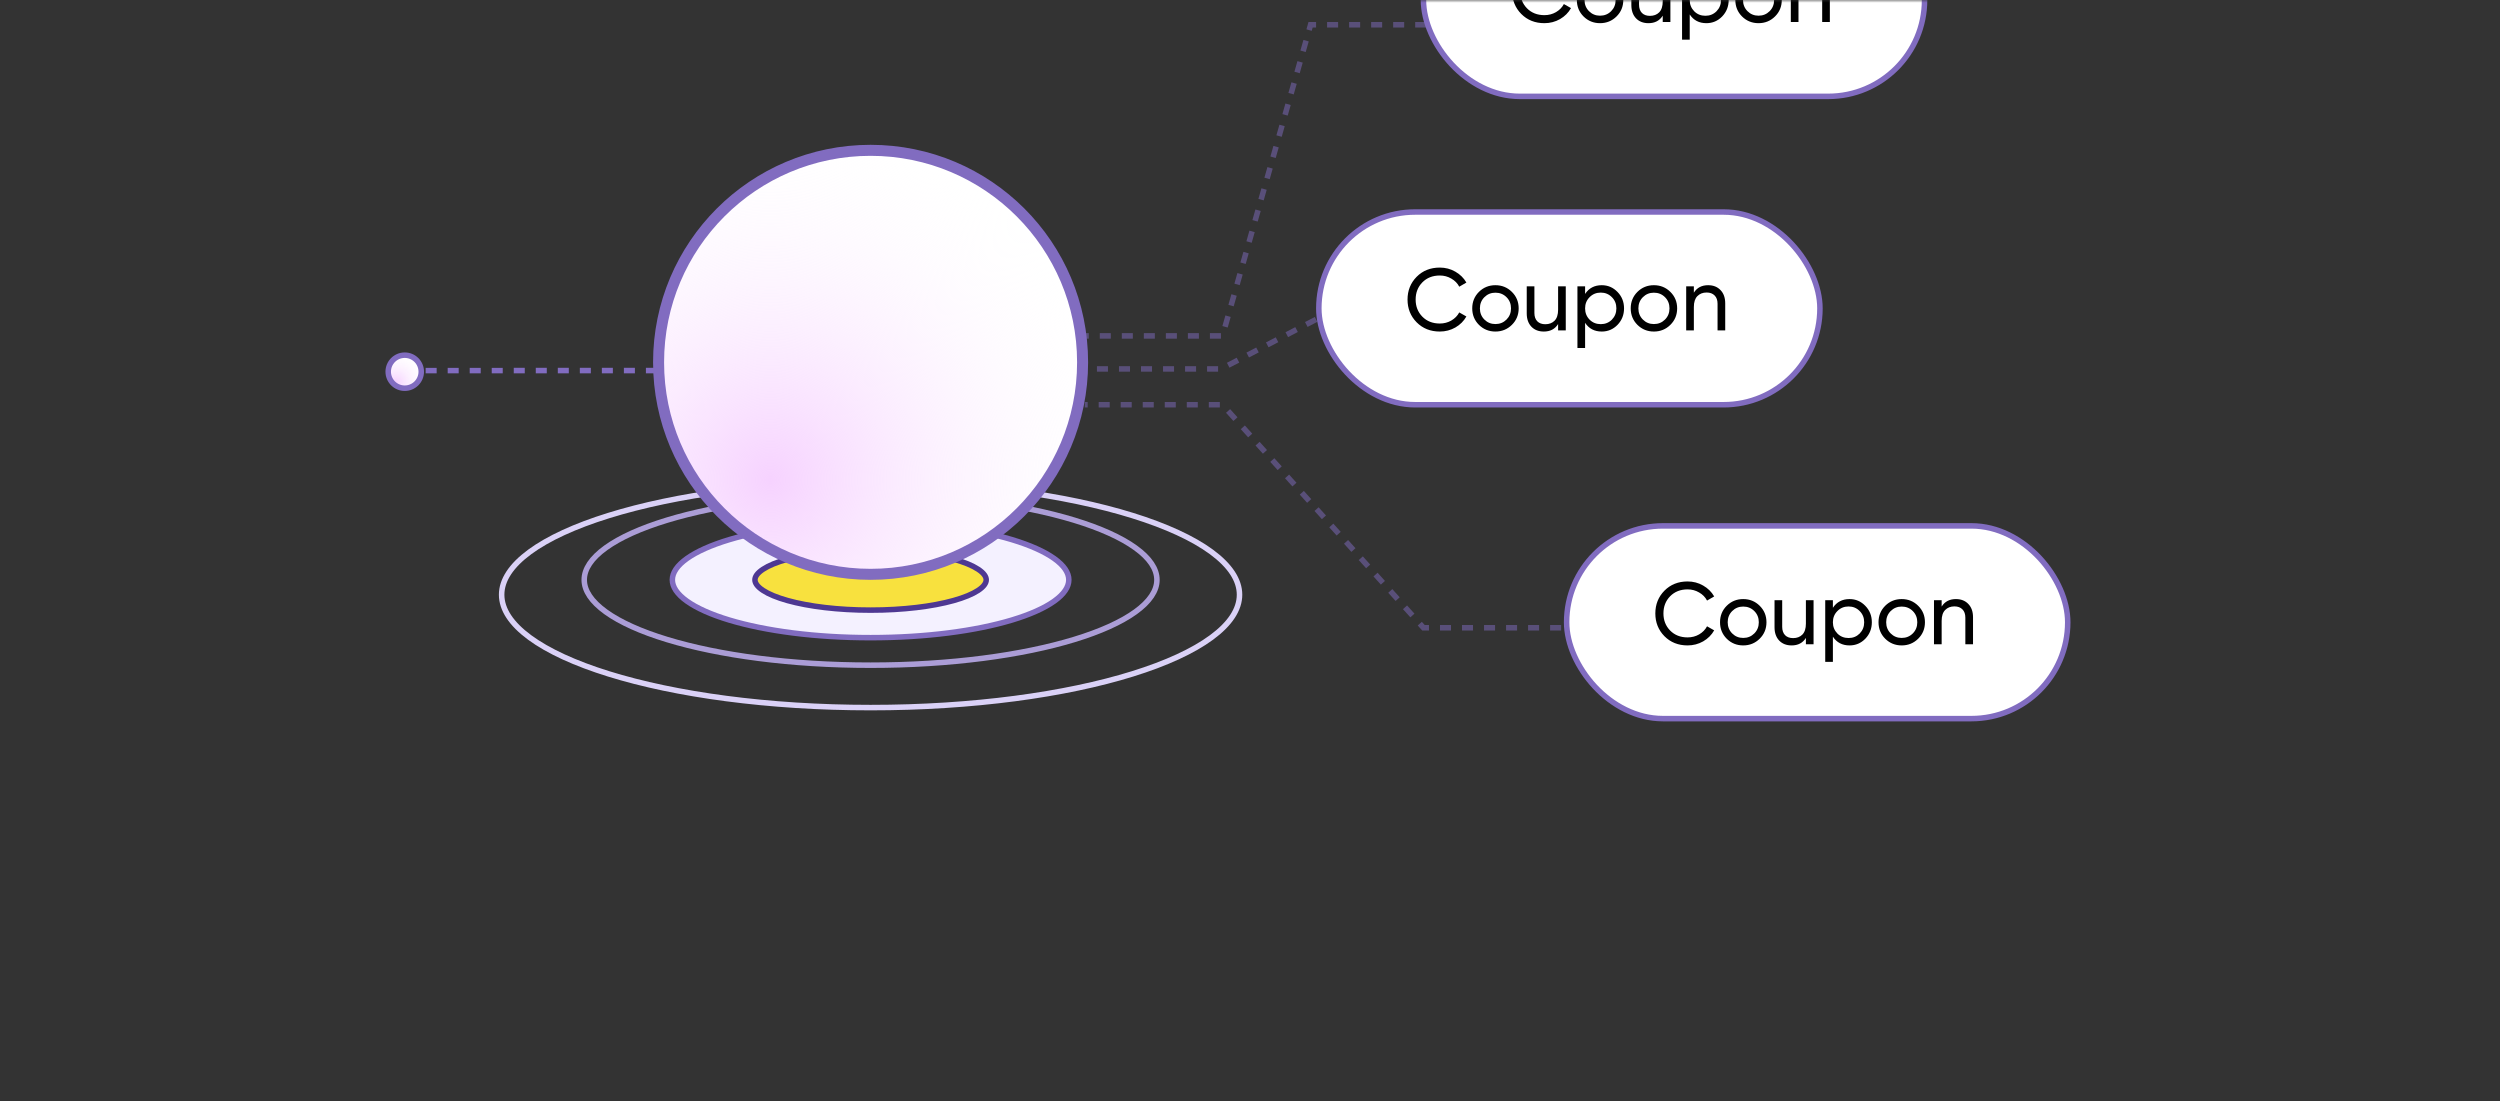 <svg width="454" height="200" viewBox="0 0 454 200" fill="none" xmlns="http://www.w3.org/2000/svg">
<rect x="0" y="0" width="454" height="200" fill="#333333" stroke="none"/>
<g clip-path="url(#clip0_3573_4450)">
<path d="M194.098 105.299C194.098 106.576 193.237 107.893 191.439 109.173C189.654 110.445 187.039 111.611 183.763 112.598C177.216 114.571 168.142 115.799 158.098 115.799C148.053 115.799 138.979 114.571 132.433 112.598C129.156 111.611 126.541 110.445 124.756 109.173C122.959 107.893 122.098 106.576 122.098 105.299C122.098 104.021 122.959 102.705 124.756 101.424C126.541 100.153 129.156 98.987 132.433 97.999C138.979 96.026 148.053 94.799 158.098 94.799C168.142 94.799 177.216 96.026 183.763 97.999C187.039 98.987 189.654 100.153 191.439 101.424C193.237 102.705 194.098 104.021 194.098 105.299Z" fill="#F4F1FF" stroke="#816CC0"/>
<path d="M179.098 105.299C179.098 105.868 178.679 106.526 177.633 107.217C176.606 107.894 175.087 108.524 173.166 109.06C169.33 110.13 164.003 110.799 158.098 110.799C152.193 110.799 146.865 110.13 143.029 109.06C141.108 108.524 139.589 107.894 138.563 107.217C137.516 106.526 137.098 105.868 137.098 105.299C137.098 104.73 137.516 104.071 138.563 103.381C139.589 102.703 141.108 102.074 143.029 101.538C146.865 100.467 152.193 99.799 158.098 99.799C164.003 99.799 169.33 100.467 173.166 101.538C175.087 102.074 176.606 102.703 177.633 103.381C178.679 104.071 179.098 104.73 179.098 105.299Z" fill="#F8E13E" stroke="#4E3892"/>
<path d="M210.098 105.299C210.098 107.269 208.786 109.243 206.18 111.121C203.585 112.99 199.799 114.695 195.075 116.134C185.633 119.012 172.56 120.799 158.098 120.799C143.635 120.799 130.562 119.012 121.12 116.134C116.396 114.695 112.61 112.99 110.016 111.121C107.41 109.243 106.098 107.269 106.098 105.299C106.098 103.328 107.41 101.354 110.016 99.477C112.61 97.607 116.396 95.903 121.12 94.463C130.562 91.586 143.635 89.799 158.098 89.799C172.56 89.799 185.633 91.586 195.075 94.463C199.799 95.903 203.585 97.607 206.18 99.477C208.786 101.354 210.098 103.328 210.098 105.299Z" stroke="#AB9DD6"/>
<path d="M225.098 108C225.098 110.665 223.36 113.297 219.997 115.771C216.644 118.238 211.759 120.48 205.679 122.372C193.524 126.153 176.701 128.5 158.098 128.5C139.494 128.5 122.671 126.153 110.516 122.372C104.436 120.48 99.552 118.238 96.198 115.771C92.835 113.297 91.098 110.665 91.098 108C91.098 105.335 92.835 102.703 96.198 100.229C99.552 97.762 104.436 95.52 110.516 93.628C122.671 89.847 139.494 87.5 158.098 87.5C176.701 87.5 193.524 89.847 205.679 93.628C211.759 95.52 216.644 97.762 219.997 100.229C223.36 102.703 225.098 105.335 225.098 108Z" stroke="#DAD1F7"/>
<path d="M195.298 67.298L136.589 67.298L77 67.299" stroke="#816CC0" stroke-dasharray="2 2"/>
<path opacity="0.5" d="M283.5 114H258.5L222 73.5L197 73.5" stroke="#816CC0" stroke-dasharray="2 2"/>
<path opacity="0.5" d="M259 4.5L238 4.5L222 61L197 61" stroke="#816CC0" stroke-dasharray="2 2"/>
<path opacity="0.5" d="M239 58L221.75 67L196.75 67" stroke="#816CC0" stroke-dasharray="2 2"/>
<path d="M196.598 65.799C196.598 87.062 179.361 104.299 158.098 104.299C136.835 104.299 119.598 87.062 119.598 65.799C119.598 44.536 136.835 27.299 158.098 27.299C179.361 27.299 196.598 44.536 196.598 65.799Z" fill="white"/>
<path d="M196.598 65.799C196.598 87.062 179.361 104.299 158.098 104.299C136.835 104.299 119.598 87.062 119.598 65.799C119.598 44.536 136.835 27.299 158.098 27.299C179.361 27.299 196.598 44.536 196.598 65.799Z" fill="url(#paint0_radial_3573_4450)"/>
<path d="M196.598 65.799C196.598 87.062 179.361 104.299 158.098 104.299C136.835 104.299 119.598 87.062 119.598 65.799C119.598 44.536 136.835 27.299 158.098 27.299C179.361 27.299 196.598 44.536 196.598 65.799Z" stroke="#816CC0" stroke-width="2"/>
<path d="M76.5 67.5C76.5 69.157 75.157 70.5 73.5 70.5C71.843 70.5 70.5 69.157 70.5 67.5C70.5 65.843 71.843 64.5 73.5 64.5C75.157 64.5 76.5 65.843 76.5 67.5Z" fill="white"/>
<path d="M76.5 67.5C76.5 69.157 75.157 70.5 73.5 70.5C71.843 70.5 70.5 69.157 70.5 67.5C70.5 65.843 71.843 64.5 73.5 64.5C75.157 64.5 76.5 65.843 76.5 67.5Z" fill="url(#paint1_radial_3573_4450)"/>
<path d="M76.5 67.5C76.5 69.157 75.157 70.5 73.5 70.5C71.843 70.5 70.5 69.157 70.5 67.5C70.5 65.843 71.843 64.5 73.5 64.5C75.157 64.5 76.5 65.843 76.5 67.5Z" stroke="#816CC0"/>
<rect x="284.5" y="95.5" width="91" height="35" rx="17.5" fill="white"/>
<rect x="284.5" y="95.5" width="91" height="35" rx="17.5" stroke="#816CC0"/>
<path d="M306.464 117.208C304.768 117.208 303.365 116.648 302.256 115.528C301.157 114.408 300.608 113.032 300.608 111.4C300.608 109.768 301.157 108.392 302.256 107.272C303.365 106.152 304.768 105.592 306.464 105.592C307.488 105.592 308.427 105.837 309.28 106.328C310.144 106.819 310.816 107.48 311.296 108.312L310 109.064C309.68 108.445 309.2 107.955 308.56 107.592C307.931 107.219 307.232 107.032 306.464 107.032C305.173 107.032 304.117 107.448 303.296 108.28C302.485 109.112 302.08 110.152 302.08 111.4C302.08 112.637 302.485 113.672 303.296 114.504C304.117 115.336 305.173 115.752 306.464 115.752C307.232 115.752 307.931 115.571 308.56 115.208C309.2 114.835 309.68 114.344 310 113.736L311.296 114.472C310.827 115.304 310.16 115.971 309.296 116.472C308.432 116.963 307.488 117.208 306.464 117.208ZM319.558 115.992C318.737 116.803 317.739 117.208 316.566 117.208C315.393 117.208 314.395 116.803 313.574 115.992C312.763 115.181 312.358 114.184 312.358 113C312.358 111.816 312.763 110.819 313.574 110.008C314.395 109.197 315.393 108.792 316.566 108.792C317.739 108.792 318.737 109.197 319.558 110.008C320.379 110.819 320.79 111.816 320.79 113C320.79 114.184 320.379 115.181 319.558 115.992ZM316.566 115.848C317.366 115.848 318.038 115.576 318.582 115.032C319.126 114.488 319.398 113.811 319.398 113C319.398 112.189 319.126 111.512 318.582 110.968C318.038 110.424 317.366 110.152 316.566 110.152C315.777 110.152 315.11 110.424 314.566 110.968C314.022 111.512 313.75 112.189 313.75 113C313.75 113.811 314.022 114.488 314.566 115.032C315.11 115.576 315.777 115.848 316.566 115.848ZM327.951 109H329.343V117H327.951V115.848C327.386 116.755 326.522 117.208 325.359 117.208C324.42 117.208 323.668 116.915 323.103 116.328C322.538 115.731 322.255 114.925 322.255 113.912V109H323.647V113.832C323.647 114.483 323.823 114.989 324.175 115.352C324.527 115.704 325.012 115.88 325.631 115.88C326.324 115.88 326.884 115.667 327.311 115.24C327.738 114.803 327.951 114.136 327.951 113.24V109ZM335.878 108.792C336.998 108.792 337.953 109.203 338.742 110.024C339.532 110.835 339.926 111.827 339.926 113C339.926 114.173 339.532 115.171 338.742 115.992C337.953 116.803 336.998 117.208 335.878 117.208C334.556 117.208 333.548 116.68 332.854 115.624V120.2H331.462V109H332.854V110.376C333.548 109.32 334.556 108.792 335.878 108.792ZM335.702 115.864C336.502 115.864 337.174 115.592 337.718 115.048C338.262 114.493 338.534 113.811 338.534 113C338.534 112.189 338.262 111.512 337.718 110.968C337.174 110.413 336.502 110.136 335.702 110.136C334.892 110.136 334.214 110.413 333.67 110.968C333.126 111.512 332.854 112.189 332.854 113C332.854 113.811 333.126 114.493 333.67 115.048C334.214 115.592 334.892 115.864 335.702 115.864ZM348.339 115.992C347.518 116.803 346.521 117.208 345.347 117.208C344.174 117.208 343.177 116.803 342.355 115.992C341.545 115.181 341.139 114.184 341.139 113C341.139 111.816 341.545 110.819 342.355 110.008C343.177 109.197 344.174 108.792 345.347 108.792C346.521 108.792 347.518 109.197 348.339 110.008C349.161 110.819 349.571 111.816 349.571 113C349.571 114.184 349.161 115.181 348.339 115.992ZM345.347 115.848C346.147 115.848 346.819 115.576 347.363 115.032C347.907 114.488 348.179 113.811 348.179 113C348.179 112.189 347.907 111.512 347.363 110.968C346.819 110.424 346.147 110.152 345.347 110.152C344.558 110.152 343.891 110.424 343.347 110.968C342.803 111.512 342.531 112.189 342.531 113C342.531 113.811 342.803 114.488 343.347 115.032C343.891 115.576 344.558 115.848 345.347 115.848ZM355.196 108.792C356.135 108.792 356.887 109.091 357.452 109.688C358.018 110.275 358.3 111.075 358.3 112.088V117H356.908V112.168C356.908 111.517 356.732 111.016 356.38 110.664C356.028 110.301 355.543 110.12 354.924 110.12C354.231 110.12 353.671 110.339 353.244 110.776C352.818 111.203 352.604 111.864 352.604 112.76V117H351.212V109H352.604V110.152C353.17 109.245 354.034 108.792 355.196 108.792Z" fill="black"/>
<rect x="239.5" y="38.5" width="91" height="35" rx="17.5" fill="white"/>
<rect x="239.5" y="38.5" width="91" height="35" rx="17.5" stroke="#816CC0"/>
<path d="M261.464 60.208C259.768 60.208 258.365 59.648 257.256 58.528C256.157 57.408 255.608 56.032 255.608 54.4C255.608 52.768 256.157 51.392 257.256 50.272C258.365 49.152 259.768 48.592 261.464 48.592C262.488 48.592 263.427 48.837 264.28 49.328C265.144 49.819 265.816 50.48 266.296 51.312L265 52.064C264.68 51.445 264.2 50.955 263.56 50.592C262.931 50.219 262.232 50.032 261.464 50.032C260.173 50.032 259.117 50.448 258.296 51.28C257.485 52.112 257.08 53.152 257.08 54.4C257.08 55.637 257.485 56.672 258.296 57.504C259.117 58.336 260.173 58.752 261.464 58.752C262.232 58.752 262.931 58.571 263.56 58.208C264.2 57.835 264.68 57.344 265 56.736L266.296 57.472C265.827 58.304 265.16 58.971 264.296 59.472C263.432 59.963 262.488 60.208 261.464 60.208ZM274.558 58.992C273.737 59.803 272.739 60.208 271.566 60.208C270.393 60.208 269.395 59.803 268.574 58.992C267.763 58.181 267.358 57.184 267.358 56C267.358 54.816 267.763 53.819 268.574 53.008C269.395 52.197 270.393 51.792 271.566 51.792C272.739 51.792 273.737 52.197 274.558 53.008C275.379 53.819 275.79 54.816 275.79 56C275.79 57.184 275.379 58.181 274.558 58.992ZM271.566 58.848C272.366 58.848 273.038 58.576 273.582 58.032C274.126 57.488 274.398 56.811 274.398 56C274.398 55.189 274.126 54.512 273.582 53.968C273.038 53.424 272.366 53.152 271.566 53.152C270.777 53.152 270.11 53.424 269.566 53.968C269.022 54.512 268.75 55.189 268.75 56C268.75 56.811 269.022 57.488 269.566 58.032C270.11 58.576 270.777 58.848 271.566 58.848ZM282.951 52H284.343V60H282.951V58.848C282.386 59.755 281.522 60.208 280.359 60.208C279.42 60.208 278.668 59.915 278.103 59.328C277.538 58.731 277.255 57.925 277.255 56.912V52H278.647V56.832C278.647 57.483 278.823 57.989 279.175 58.352C279.527 58.704 280.012 58.88 280.631 58.88C281.324 58.88 281.884 58.667 282.311 58.24C282.738 57.803 282.951 57.136 282.951 56.24V52ZM290.878 51.792C291.998 51.792 292.953 52.203 293.742 53.024C294.532 53.835 294.926 54.827 294.926 56C294.926 57.173 294.532 58.171 293.742 58.992C292.953 59.803 291.998 60.208 290.878 60.208C289.556 60.208 288.548 59.68 287.854 58.624V63.2H286.462V52H287.854V53.376C288.548 52.32 289.556 51.792 290.878 51.792ZM290.702 58.864C291.502 58.864 292.174 58.592 292.718 58.048C293.262 57.493 293.534 56.811 293.534 56C293.534 55.189 293.262 54.512 292.718 53.968C292.174 53.413 291.502 53.136 290.702 53.136C289.892 53.136 289.214 53.413 288.67 53.968C288.126 54.512 287.854 55.189 287.854 56C287.854 56.811 288.126 57.493 288.67 58.048C289.214 58.592 289.892 58.864 290.702 58.864ZM303.339 58.992C302.518 59.803 301.521 60.208 300.347 60.208C299.174 60.208 298.177 59.803 297.355 58.992C296.545 58.181 296.139 57.184 296.139 56C296.139 54.816 296.545 53.819 297.355 53.008C298.177 52.197 299.174 51.792 300.347 51.792C301.521 51.792 302.518 52.197 303.339 53.008C304.161 53.819 304.571 54.816 304.571 56C304.571 57.184 304.161 58.181 303.339 58.992ZM300.347 58.848C301.147 58.848 301.819 58.576 302.363 58.032C302.907 57.488 303.179 56.811 303.179 56C303.179 55.189 302.907 54.512 302.363 53.968C301.819 53.424 301.147 53.152 300.347 53.152C299.558 53.152 298.891 53.424 298.347 53.968C297.803 54.512 297.531 55.189 297.531 56C297.531 56.811 297.803 57.488 298.347 58.032C298.891 58.576 299.558 58.848 300.347 58.848ZM310.196 51.792C311.135 51.792 311.887 52.091 312.452 52.688C313.018 53.275 313.3 54.075 313.3 55.088V60H311.908V55.168C311.908 54.517 311.732 54.016 311.38 53.664C311.028 53.301 310.543 53.12 309.924 53.12C309.231 53.12 308.671 53.339 308.244 53.776C307.818 54.203 307.604 54.864 307.604 55.76V60H306.212V52H307.604V53.152C308.17 52.245 309.034 51.792 310.196 51.792Z" fill="black"/>
<mask id="mask0_3573_4450" style="mask-type:alpha" maskUnits="userSpaceOnUse" x="219" y="0" width="164" height="35">
<rect x="219" width="164" height="35" fill="#D9D9D9"/>
</mask>
<g mask="url(#mask0_3573_4450)">
<rect x="258.5" y="-17.5" width="91" height="35" rx="17.5" fill="white"/>
<rect x="258.5" y="-17.5" width="91" height="35" rx="17.5" stroke="#816CC0"/>
<path d="M280.464 4.208C278.768 4.208 277.365 3.648 276.256 2.528C275.157 1.408 274.608 0.032 274.608 -1.6C274.608 -3.232 275.157 -4.608 276.256 -5.728C277.365 -6.848 278.768 -7.408 280.464 -7.408C281.488 -7.408 282.427 -7.163 283.28 -6.672C284.144 -6.181 284.816 -5.52 285.296 -4.688L284 -3.936C283.68 -4.555 283.2 -5.045 282.56 -5.408C281.931 -5.781 281.232 -5.968 280.464 -5.968C279.173 -5.968 278.117 -5.552 277.296 -4.72C276.485 -3.888 276.08 -2.848 276.08 -1.6C276.08 -0.363 276.485 0.672 277.296 1.504C278.117 2.336 279.173 2.752 280.464 2.752C281.232 2.752 281.931 2.571 282.56 2.208C283.2 1.835 283.68 1.344 284 0.736L285.296 1.472C284.827 2.304 284.16 2.971 283.296 3.472C282.432 3.963 281.488 4.208 280.464 4.208ZM293.558 2.992C292.737 3.803 291.739 4.208 290.566 4.208C289.393 4.208 288.395 3.803 287.574 2.992C286.763 2.181 286.358 1.184 286.358 0C286.358 -1.184 286.763 -2.181 287.574 -2.992C288.395 -3.803 289.393 -4.208 290.566 -4.208C291.739 -4.208 292.737 -3.803 293.558 -2.992C294.379 -2.181 294.79 -1.184 294.79 0C294.79 1.184 294.379 2.181 293.558 2.992ZM290.566 2.848C291.366 2.848 292.038 2.576 292.582 2.032C293.126 1.488 293.398 0.811 293.398 0C293.398 -0.811 293.126 -1.488 292.582 -2.032C292.038 -2.576 291.366 -2.848 290.566 -2.848C289.777 -2.848 289.11 -2.576 288.566 -2.032C288.022 -1.488 287.75 -0.811 287.75 0C287.75 0.811 288.022 1.488 288.566 2.032C289.11 2.576 289.777 2.848 290.566 2.848ZM301.951 -4H303.343V4H301.951V2.848C301.386 3.755 300.522 4.208 299.359 4.208C298.42 4.208 297.668 3.915 297.103 3.328C296.538 2.731 296.255 1.925 296.255 0.912V-4H297.647V0.832C297.647 1.483 297.823 1.989 298.175 2.352C298.527 2.704 299.012 2.88 299.631 2.88C300.324 2.88 300.884 2.667 301.311 2.24C301.738 1.803 301.951 1.136 301.951 0.24V-4ZM309.878 -4.208C310.998 -4.208 311.953 -3.797 312.742 -2.976C313.532 -2.165 313.926 -1.173 313.926 0C313.926 1.173 313.532 2.171 312.742 2.992C311.953 3.803 310.998 4.208 309.878 4.208C308.556 4.208 307.548 3.68 306.854 2.624V7.2H305.462V-4H306.854V-2.624C307.548 -3.68 308.556 -4.208 309.878 -4.208ZM309.702 2.864C310.502 2.864 311.174 2.592 311.718 2.048C312.262 1.493 312.534 0.811 312.534 0C312.534 -0.811 312.262 -1.488 311.718 -2.032C311.174 -2.587 310.502 -2.864 309.702 -2.864C308.892 -2.864 308.214 -2.587 307.67 -2.032C307.126 -1.488 306.854 -0.811 306.854 0C306.854 0.811 307.126 1.493 307.67 2.048C308.214 2.592 308.892 2.864 309.702 2.864ZM322.339 2.992C321.518 3.803 320.521 4.208 319.347 4.208C318.174 4.208 317.177 3.803 316.355 2.992C315.545 2.181 315.139 1.184 315.139 0C315.139 -1.184 315.545 -2.181 316.355 -2.992C317.177 -3.803 318.174 -4.208 319.347 -4.208C320.521 -4.208 321.518 -3.803 322.339 -2.992C323.161 -2.181 323.571 -1.184 323.571 0C323.571 1.184 323.161 2.181 322.339 2.992ZM319.347 2.848C320.147 2.848 320.819 2.576 321.363 2.032C321.907 1.488 322.179 0.811 322.179 0C322.179 -0.811 321.907 -1.488 321.363 -2.032C320.819 -2.576 320.147 -2.848 319.347 -2.848C318.558 -2.848 317.891 -2.576 317.347 -2.032C316.803 -1.488 316.531 -0.811 316.531 0C316.531 0.811 316.803 1.488 317.347 2.032C317.891 2.576 318.558 2.848 319.347 2.848ZM329.196 -4.208C330.135 -4.208 330.887 -3.909 331.452 -3.312C332.018 -2.725 332.3 -1.925 332.3 -0.912V4H330.908V-0.832C330.908 -1.483 330.732 -1.984 330.38 -2.336C330.028 -2.699 329.543 -2.88 328.924 -2.88C328.231 -2.88 327.671 -2.661 327.244 -2.224C326.818 -1.797 326.604 -1.136 326.604 -0.24V4H325.212V-4H326.604V-2.848C327.17 -3.755 328.034 -4.208 329.196 -4.208Z" fill="black"/>
</g>
</g>
<defs>
<radialGradient id="paint0_radial_3573_4450" cx="0" cy="0" r="1" gradientUnits="userSpaceOnUse" gradientTransform="translate(139.974 87.175) rotate(-42.776) scale(67.742)">
<stop stop-color="#F6D2FF"/>
<stop offset="1" stop-color="white" stop-opacity="0"/>
<stop offset="1" stop-color="white"/>
</radialGradient>
<radialGradient id="paint1_radial_3573_4450" cx="0" cy="0" r="1" gradientUnits="userSpaceOnUse" gradientTransform="translate(71.894 69.394) rotate(-42.776) scale(6.002)">
<stop stop-color="#F6D2FF"/>
<stop offset="1" stop-color="white" stop-opacity="0"/>
<stop offset="1" stop-color="white"/>
</radialGradient>
<clipPath id="clip0_3573_4450">
<rect width="454" height="200" fill="white"/>
</clipPath>
</defs>
</svg>
